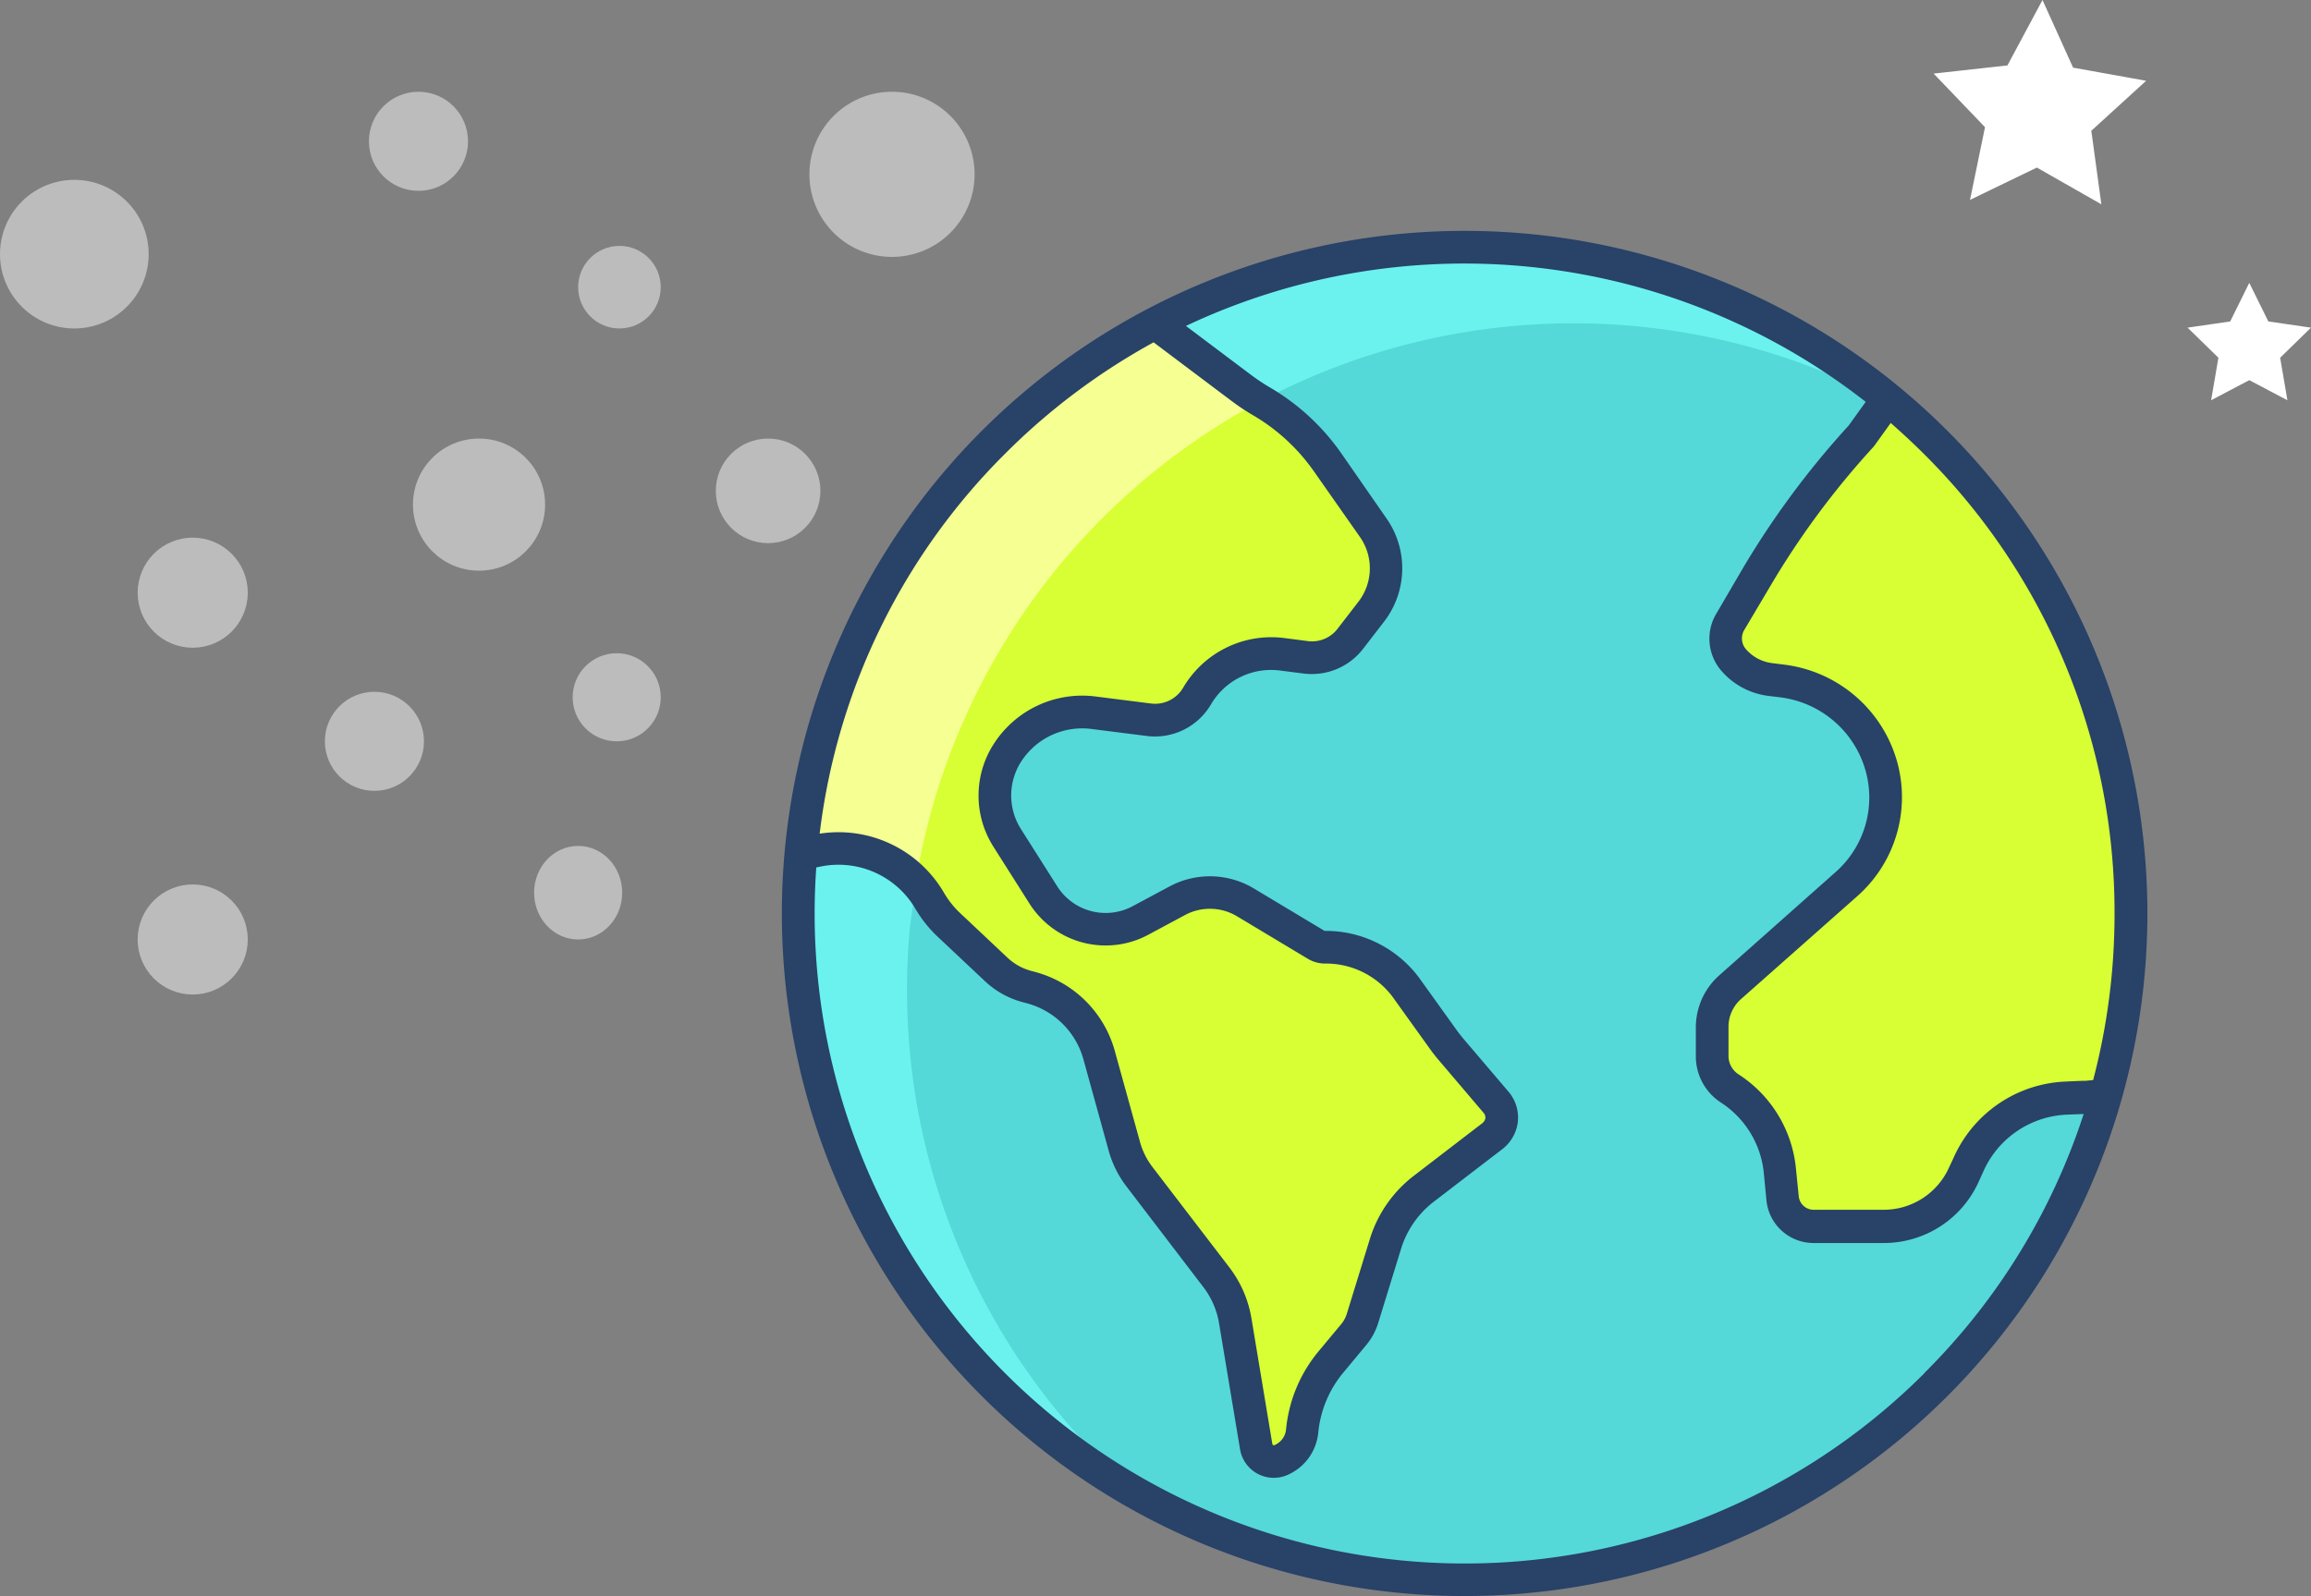 <svg xmlns="http://www.w3.org/2000/svg" viewBox="0 0 419.71 289.94"><rect x="0" y="0" width="419.71" height="289.94" fill="#808080" stroke="none"/><defs><style>.cls-1{fill:#d8ff33;}.cls-2{fill:#55d8d8;}.cls-3{fill:#6bf2ee;}.cls-4{fill:#f5ff92;}.cls-5{fill:#284268;}.cls-6{opacity:0.47;}.cls-7{fill:#fff;stroke:#fff;stroke-miterlimit:10;stroke-width:2px;}</style></defs><title>globeAsset 10</title><g id="Layer_2" data-name="Layer 2"><g id="Layer_1-2" data-name="Layer 1"><path class="cls-1" d="M387,165.94a121.37,121.37,0,0,1-4.55,33l-3.48.35-.84.06-2.94.13a20.36,20.36,0,0,0-17.8,12.21l-.75,1.71A16,16,0,0,1,342,223H329.5a5.78,5.78,0,0,1-5.77-5.22l-.5-5A20.23,20.23,0,0,0,314,197.7a7.12,7.12,0,0,1-3.27-6v-5a9.79,9.79,0,0,1,3.31-7.33l21.32-18.84a21,21,0,0,0,6.18-21.79,21.42,21.42,0,0,0-17.86-15l-2.16-.27a10.48,10.48,0,0,1-6.63-3.51,5.94,5.94,0,0,1-.73-6.83l4.47-7.63a154.13,154.13,0,0,1,19.41-26.29l4.82-6.71A120.79,120.79,0,0,1,387,165.94Z"/><path class="cls-2" d="M379,199.28l3.48-.35a121.05,121.05,0,0,1-237.52-33q0-5.72.51-11.29l1.47.14,1.65-.33a19.15,19.15,0,0,1,20.24,9.19,19.31,19.31,0,0,0,3.47,4.37l8.61,8.1a13,13,0,0,0,5.44,3l1,.28a17.47,17.47,0,0,1,12.21,12.16l4.61,16.64a16.35,16.35,0,0,0,2.75,5.52l14,18.33a17.83,17.83,0,0,1,3.38,7.8l3.79,22.8a3.38,3.38,0,0,0,1.18,2.09,3.25,3.25,0,0,0,3.28.46,6.42,6.42,0,0,0,3.92-5.35,23.15,23.15,0,0,1,5.35-12.65l4.05-4.87a8.33,8.33,0,0,0,1.58-2.93L251.61,226a20.13,20.13,0,0,1,7-10L271,206.41a4.41,4.41,0,0,0,1.71-2.76,4.25,4.25,0,0,0-.95-3.42l-8.24-9.69q-.75-.87-1.41-1.8l-6.3-8.78a18.26,18.26,0,0,0-15-7.93,3.21,3.21,0,0,1-1.71-.44l-12.87-7.73a12.53,12.53,0,0,0-12.31-.3l-6.78,3.63a13.33,13.33,0,0,1-17.56-4.62l-6.59-10.4a14.32,14.32,0,0,1,.24-15.7,16.11,16.11,0,0,1,15.47-7l9.88,1.25a8.87,8.87,0,0,0,8.83-4.23,15.64,15.64,0,0,1,15.49-7.65l4.32.56a8.83,8.83,0,0,0,8-3.35l3.81-4.94a12.86,12.86,0,0,0,.38-15.23L241.18,84a38.14,38.14,0,0,0-12-11.14,37.82,37.82,0,0,1-3.62-2.4l-6.93-5.2-8.76-6.6a121.11,121.11,0,0,1,133,13.76l-4.82,6.71a154.13,154.13,0,0,0-19.41,26.29l-4.47,7.63a5.94,5.94,0,0,0,.73,6.83,10.48,10.48,0,0,0,6.63,3.51l2.16.27a21.42,21.42,0,0,1,17.86,15,21,21,0,0,1-6.18,21.79l-21.32,18.84a9.79,9.79,0,0,0-3.31,7.33v5a7.12,7.12,0,0,0,3.27,6,20.23,20.23,0,0,1,9.22,15.08l.5,5A5.78,5.78,0,0,0,329.5,223H342a16,16,0,0,0,14.69-9.6l.75-1.7a20.35,20.35,0,0,1,17.8-12.22l2.94-.13Z"/><path class="cls-1" d="M271.73,200.23a4.25,4.25,0,0,1,.95,3.42,4.41,4.41,0,0,1-1.71,2.76l-12.38,9.51a20.13,20.13,0,0,0-7,10l-4.16,13.49a8.33,8.33,0,0,1-1.58,2.93l-4.05,4.87a23.15,23.15,0,0,0-5.35,12.65,6.42,6.42,0,0,1-3.92,5.35,3.25,3.25,0,0,1-3.28-.46,3.38,3.38,0,0,1-1.18-2.09l-3.79-22.8a17.83,17.83,0,0,0-3.38-7.8l-14-18.33a16.35,16.35,0,0,1-2.75-5.52l-4.61-16.64a17.47,17.47,0,0,0-12.21-12.16l-1-.28a13,13,0,0,1-5.44-3l-8.61-8.1a19.31,19.31,0,0,1-3.47-4.37,19.15,19.15,0,0,0-20.24-9.19l-1.65.33-1.47-.14A121.11,121.11,0,0,1,209.84,58.7l8.76,6.6,6.93,5.2a37.82,37.82,0,0,0,3.62,2.4,38.14,38.14,0,0,1,12,11.14l8.21,11.85a12.86,12.86,0,0,1-.38,15.23l-3.81,4.94a8.83,8.83,0,0,1-8,3.35l-4.32-.56a15.64,15.64,0,0,0-15.49,7.65,8.87,8.87,0,0,1-8.83,4.23l-9.88-1.25a16.11,16.11,0,0,0-15.47,7,14.32,14.32,0,0,0-.24,15.7l6.59,10.4a13.33,13.33,0,0,0,17.56,4.62l6.78-3.63a12.53,12.53,0,0,1,12.31.3L239,171.59a3.21,3.21,0,0,0,1.71.44,18.26,18.26,0,0,1,15,7.93l6.3,8.78q.66.93,1.41,1.8Z"/><path class="cls-3" d="M266,44.91A120.46,120.46,0,0,0,209.84,58.7l8.76,6.6,6.93,5.2a38,38,0,0,0,3.53,2.35l.54-.32a121.22,121.22,0,0,1,113,.35l.3-.42A120.39,120.39,0,0,0,266,44.91Z"/><path class="cls-3" d="M164.73,179.78q0-5.72.52-11.3l1.13-8.15a19.1,19.1,0,0,0-17.78-5.87l-1.65.33-1.47-.14q-.51,5.58-.51,11.29a121,121,0,0,0,61.91,105.63A120.74,120.74,0,0,1,164.73,179.78Z"/><path class="cls-4" d="M166.3,160.23A121.15,121.15,0,0,1,229,72.83a37.45,37.45,0,0,1-3.51-2.33l-6.93-5.2-8.76-6.6a121.11,121.11,0,0,0-64.36,96l1.47.14,1.65-.33A19.1,19.1,0,0,1,166.3,160.23Z"/><path class="cls-5" d="M266,41.94a124,124,0,1,0,87.68,36.32A124,124,0,0,0,266,41.94ZM182.51,82.45a118.49,118.49,0,0,1,27-20.26l14.2,10.68a40.56,40.56,0,0,0,3.9,2.59,35.24,35.24,0,0,1,11.09,10.27L247,97.57a9.92,9.92,0,0,1-.29,11.74l-3.81,4.94a5.84,5.84,0,0,1-5.33,2.22l-4.32-.56a18.56,18.56,0,0,0-18.42,9.1,5.91,5.91,0,0,1-5.89,2.78L199,126.53a19.08,19.08,0,0,0-18.29,8.27,17.31,17.31,0,0,0-.3,19l6.59,10.4a16.37,16.37,0,0,0,21.47,5.65l6.78-3.64a9.56,9.56,0,0,1,9.38.23l12.88,7.73a6.11,6.11,0,0,0,3.31.87,15.14,15.14,0,0,1,12.55,6.69l6.3,8.78c.49.68,1,1.35,1.56,2l8.24,9.69a1.24,1.24,0,0,1,.28,1,1.46,1.46,0,0,1-.59.88l-12.38,9.51a23,23,0,0,0-8,11.51l-4.16,13.5a5.49,5.49,0,0,1-1,1.9l-4.05,4.87a26,26,0,0,0-6,14.28,3.45,3.45,0,0,1-2.12,2.88.26.26,0,0,1-.29-.05.55.55,0,0,1-.1-.25l-3.79-22.79a20.82,20.82,0,0,0-3.94-9.12L209.3,212a13.36,13.36,0,0,1-2.25-4.51l-4.61-16.65a20.5,20.5,0,0,0-14.29-14.23l-1-.27A10.06,10.06,0,0,1,183,174l-8.6-8.1a16.45,16.45,0,0,1-2.95-3.7,22.16,22.16,0,0,0-22.59-10.75A117.19,117.19,0,0,1,182.51,82.45Zm167,167a118.07,118.07,0,0,1-201.56-83.49c0-2.81.1-5.61.3-8.38l.94-.19a16.19,16.19,0,0,1,17.11,7.78,22.6,22.6,0,0,0,4,5l8.61,8.1a15.91,15.91,0,0,0,6.7,3.75l1,.27a14.56,14.56,0,0,1,10.14,10.1L201.34,209a19,19,0,0,0,3.24,6.53l14,18.33a14.76,14.76,0,0,1,2.81,6.49l3.8,22.8A6.21,6.21,0,0,0,233.7,268a9.37,9.37,0,0,0,5.72-7.81,20.06,20.06,0,0,1,4.68-11l4.05-4.87a11.67,11.67,0,0,0,2.14-3.95l4.16-13.5a17.13,17.13,0,0,1,5.94-8.56l12.38-9.5a7.35,7.35,0,0,0,2.84-4.65,7.24,7.24,0,0,0-1.62-5.81l-8.25-9.69c-.43-.52-.86-1.06-1.25-1.61l-6.3-8.78a21.14,21.14,0,0,0-17.53-9.16l-.1,0-12.88-7.73a15.51,15.51,0,0,0-15.23-.37l-6.78,3.63A10.4,10.4,0,0,1,192,161l-6.59-10.4a11.38,11.38,0,0,1,.19-12.46,13.17,13.17,0,0,1,12.64-5.71l9.89,1.25A11.81,11.81,0,0,0,219.91,128a12.63,12.63,0,0,1,12.54-6.19l4.33.55a11.77,11.77,0,0,0,10.76-4.47l3.81-4.94a15.83,15.83,0,0,0,.48-18.74l-8.22-11.84a41.11,41.11,0,0,0-13-12,35.83,35.83,0,0,1-3.34-2.22l-11.89-8.94A118.37,118.37,0,0,1,338.84,73l-3.09,4.3A156.93,156.93,0,0,0,316.08,104l-4.48,7.66a8.9,8.9,0,0,0,1.07,10.25,13.49,13.49,0,0,0,8.5,4.51l2.15.26a18.47,18.47,0,0,1,15.4,13,18.05,18.05,0,0,1-5.31,18.71l-21.22,18.84a12.64,12.64,0,0,0-4.2,9.55v5a10,10,0,0,0,4.53,8.5,17.26,17.26,0,0,1,7.82,12.89l.47,4.87a8.6,8.6,0,0,0,8.69,7.77H342a18.89,18.89,0,0,0,17.41-11.25l.75-1.65a17.39,17.39,0,0,1,15.23-10.42l2.93-.11h.1A117.54,117.54,0,0,1,349.49,249.43Zm30.69-53.25-1.46.15-.69,0-2.93.13a23.29,23.29,0,0,0-20.39,14l-.75,1.59a13,13,0,0,1-12,7.7H329.5a2.72,2.72,0,0,1-2.82-2.43l-.5-4.93a23,23,0,0,0-10.45-17.25,4,4,0,0,1-1.81-3.49v-5a6.72,6.72,0,0,1,2.2-5.11l21.27-18.83a24,24,0,0,0,7-24.88,24.4,24.4,0,0,0-20.36-17.11l-2.15-.27a7.55,7.55,0,0,1-4.78-2.52,3,3,0,0,1-.39-3.38L321.2,107a150.91,150.91,0,0,1,19-25.77,3.11,3.11,0,0,0,.23-.28l2.95-4.11c2.07,1.81,4.1,3.7,6.07,5.66a117.31,117.31,0,0,1,34.58,83.49,118.66,118.66,0,0,1-3.89,30.24Z"/><g class="cls-6"><circle class="cls-7" cx="13.5" cy="46.17" r="12.5"/><circle class="cls-7" cx="35" cy="107.67" r="9"/><circle class="cls-7" cx="76" cy="25.67" r="8"/><circle class="cls-7" cx="87" cy="91.67" r="11"/><path class="cls-7" d="M176,31.67a14,14,0,1,1-14-14,14,14,0,0,1,14,14"/><circle class="cls-7" cx="112.5" cy="52.17" r="6.5"/><ellipse class="cls-7" cx="105" cy="162.17" rx="7" ry="7.5"/><circle class="cls-7" cx="139.5" cy="89.17" r="8.5"/><circle class="cls-7" cx="35" cy="170.67" r="9"/><circle class="cls-7" cx="112" cy="126.67" r="7"/><circle class="cls-7" cx="68" cy="134.67" r="8"/></g><polygon class="cls-7" points="380.37 35.24 369.96 29.31 359.17 34.53 361.59 22.79 353.3 14.14 365.21 12.82 370.87 2.26 375.81 13.18 387.6 15.3 378.75 23.37 380.37 35.24"/><polygon class="cls-7" points="408.5 53.64 411.3 59.31 417.56 60.22 413.03 64.64 414.1 70.88 408.5 67.93 402.9 70.88 403.97 64.64 399.44 60.22 405.7 59.31 408.5 53.64"/></g></g></svg>